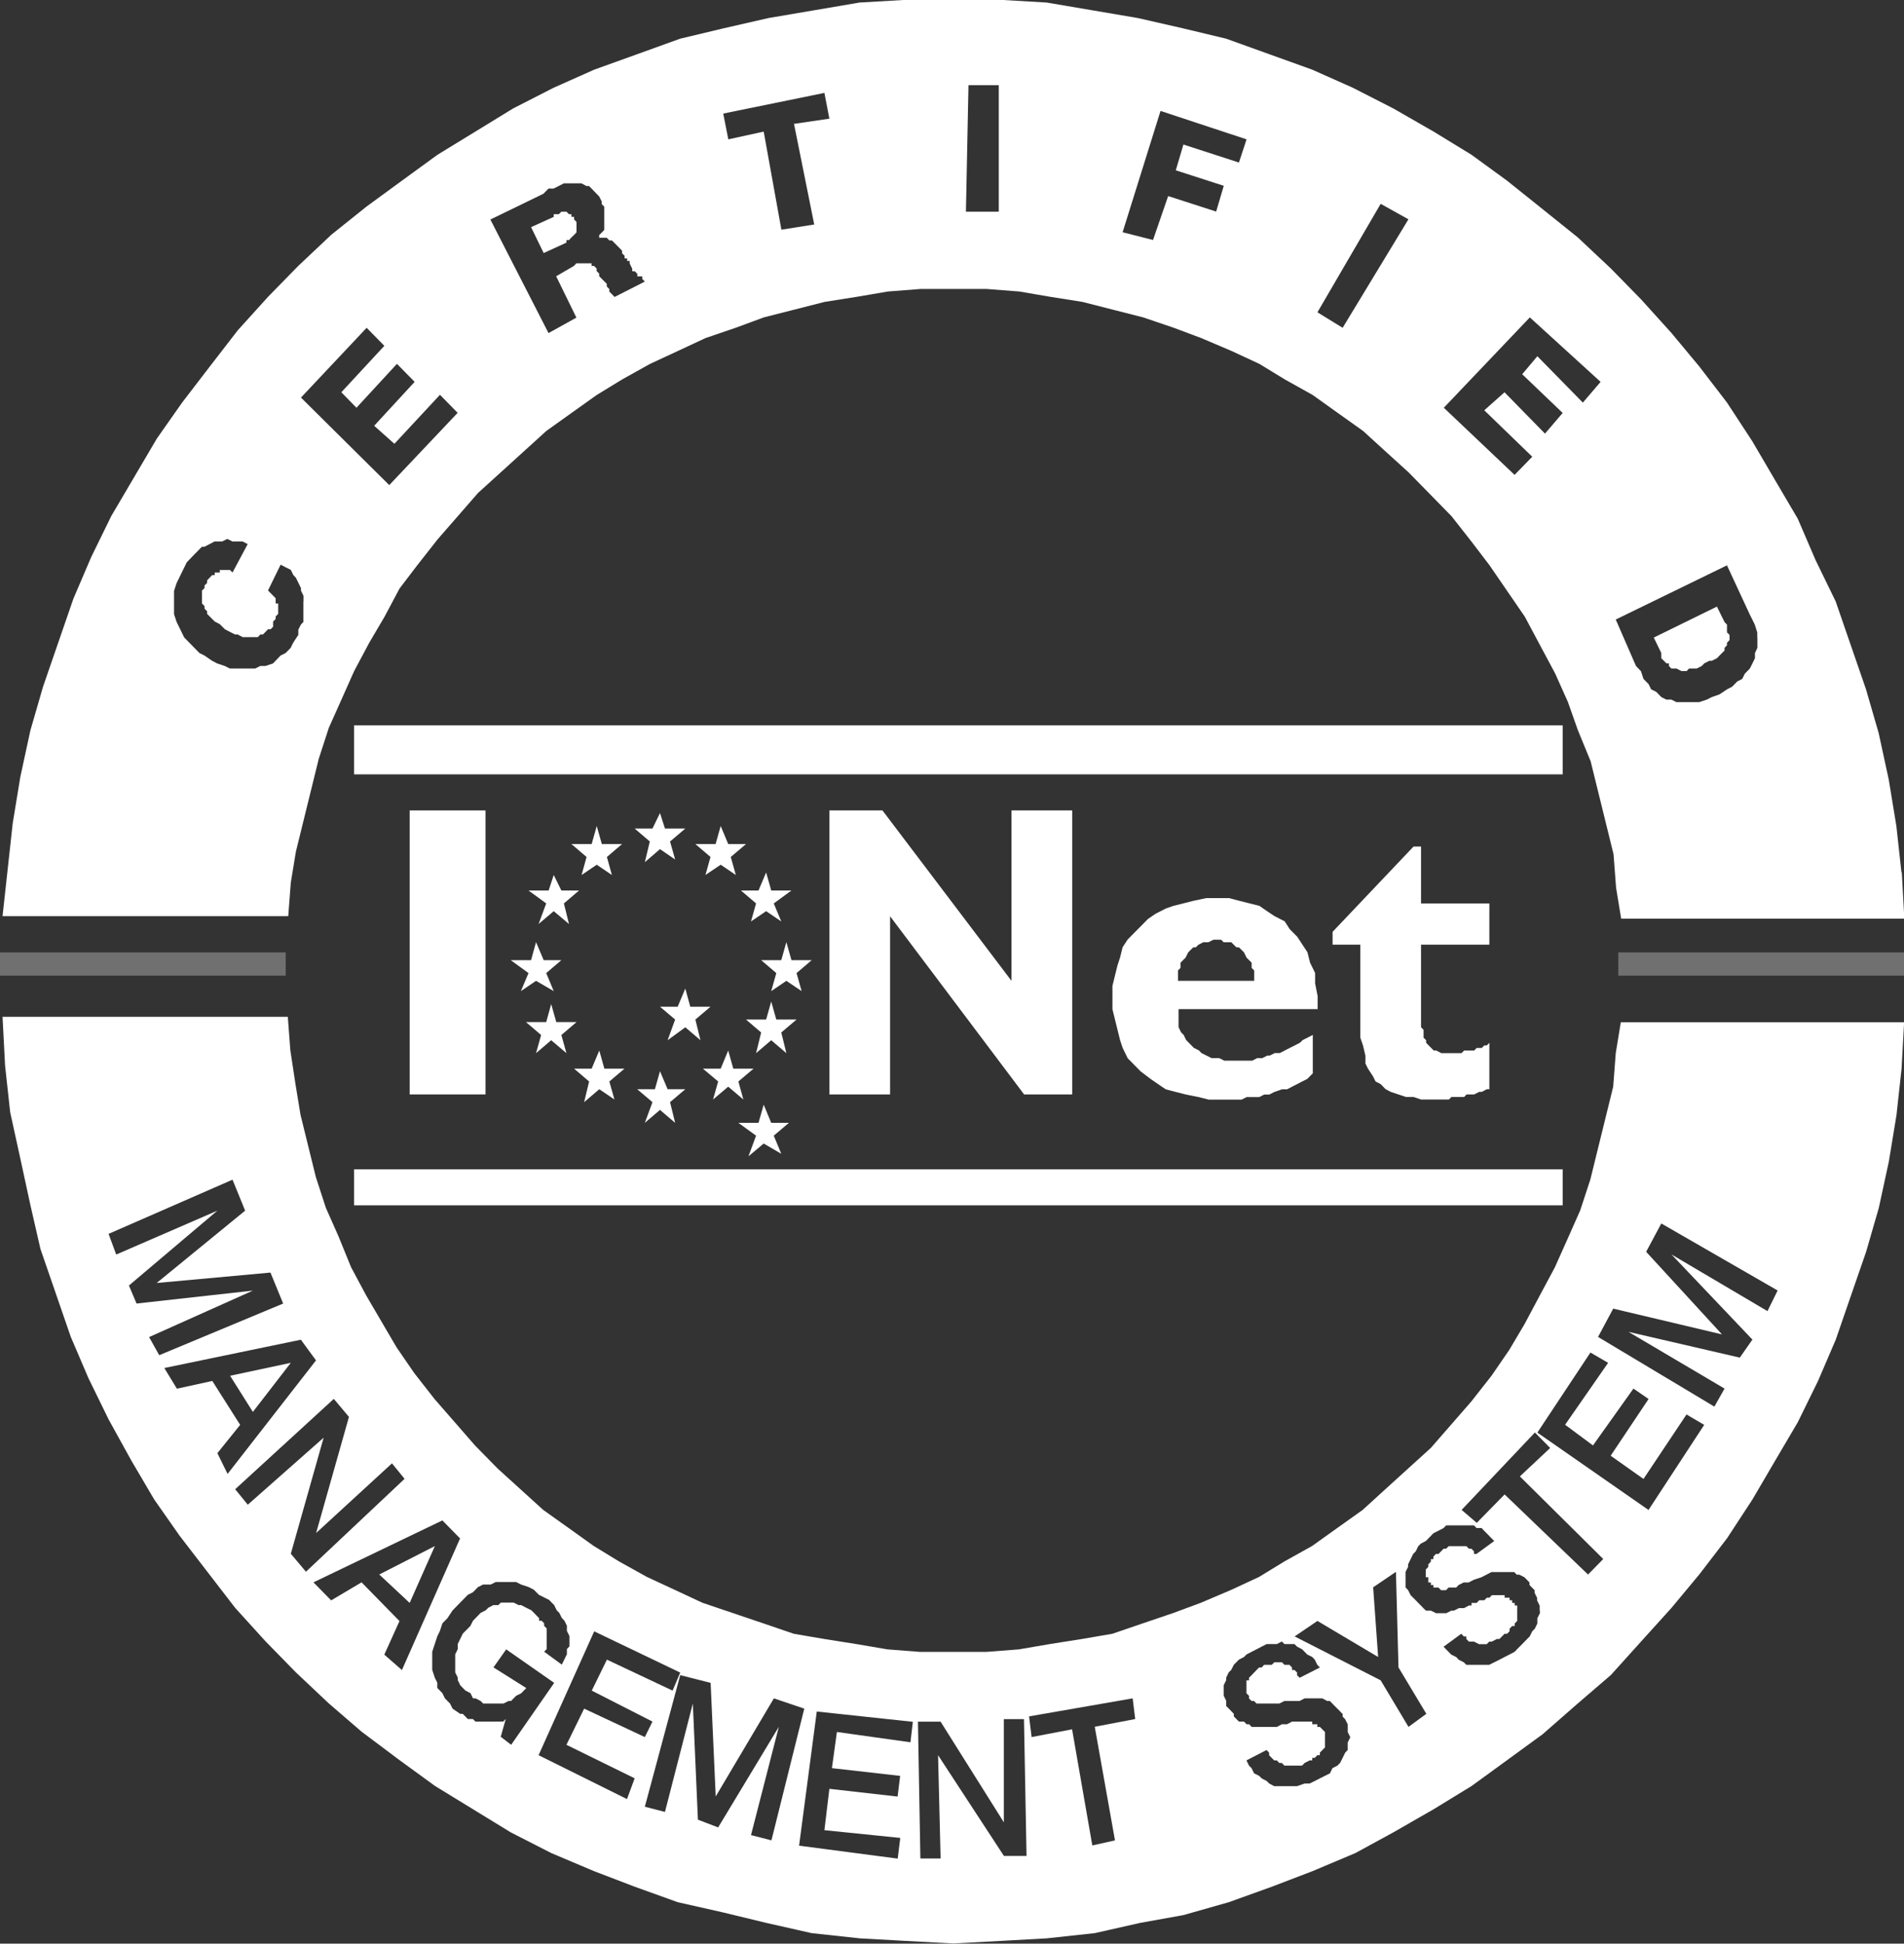 <svg xmlns="http://www.w3.org/2000/svg" viewBox="0 0 172.2 175.75"><rect x="0" y="0" width="172.2" height="175.75" fill="#333333" stroke="none"/><defs><style>      .cls-1, .cls-2 {        fill: #fff;        fill-rule: evenodd;      }      .cls-2 {        opacity: .3;      }    </style></defs><g><g id="Capa_1"><g><polygon class="cls-1" points="32.02 70.02 141.33 70.02 141.33 65.59 32.02 65.59 32.02 70.02 32.02 70.02"></polygon><polygon class="cls-1" points="32.02 108.99 141.33 108.99 141.33 105.73 32.02 105.73 32.02 108.99 32.02 108.99"></polygon><polygon class="cls-1" points="123.03 85.42 120.52 85.42 120.52 84.26 127.84 76.55 128.52 76.55 128.52 81.69 134.7 81.69 134.7 85.42 128.52 85.42 128.52 91.96 128.52 92.42 128.52 92.89 128.75 93.12 128.75 93.59 128.75 93.83 128.98 94.06 128.98 94.29 129.21 94.53 129.44 94.76 129.67 94.99 129.9 94.99 130.36 95.23 130.58 95.23 131.04 95.23 131.27 95.23 131.49 95.23 131.73 95.23 131.95 95.23 132.18 95.23 132.42 94.99 132.64 94.99 132.87 94.99 133.1 94.99 133.33 94.99 133.55 94.76 133.78 94.76 134.01 94.76 134.24 94.53 134.47 94.53 134.7 94.29 134.7 98.49 134.47 98.49 134.01 98.73 133.78 98.73 133.33 98.96 133.1 98.96 132.64 98.96 132.42 99.19 131.95 99.19 131.73 99.19 131.27 99.19 131.04 99.42 130.58 99.42 130.36 99.42 129.9 99.42 129.67 99.42 129.44 99.42 128.52 99.42 127.84 99.19 127.15 99.19 126.46 98.96 125.78 98.73 125.32 98.49 124.87 98.03 124.41 97.79 124.18 97.33 123.72 96.63 123.49 96.16 123.49 95.46 123.27 94.53 123.03 93.83 123.03 92.89 123.03 91.96 123.03 85.42 123.03 85.42"></polygon><path class="cls-1" d="M106.57,88.69h6.86v-.94l-.23-.23v-.47l-.23-.23-.23-.23-.23-.47-.23-.23-.23-.23h-.23l-.23-.23-.23-.23h-.69l-.23-.23h-.69l-.46.23h-.46l-.45.23-.23.23h-.23l-.23.23-.23.23-.23.47-.23.23-.23.23v.47l-.23.23v.94h0ZM118.69,97.09l-.46.47-.46.23-.46.24-.45.23-.46.24h-.46l-.69.24-.45.23h-.46l-.45.23h-1.14l-.46.23h-2.97l-.91-.23-1.15-.23-.91-.23-.92-.24-.69-.47-.68-.47-.92-.7-.46-.47-.69-.7-.46-.94-.23-.7-.23-.93-.23-.93-.23-.94v-2.1l.23-.94.23-.93.23-.7.23-.93.46-.7.69-.7.46-.46.69-.7.69-.47.92-.47.69-.24.92-.23.91-.23,1.14-.24h2.06l.91.24.91.23.92.23.68.47.69.46.92.47.45.7.69.7.46.7.46.7.23.93.46.94v.93l.23,1.17v1.17h-12.58v1.63l.23.47.23.23.23.47.23.23.46.47.46.23.23.24.46.23.46.23h.69l.46.23h2.52l.45-.23h.46l.45-.23h.23l.45-.23h.46l.46-.24.45-.23.46-.23.46-.24.23-.23.46-.23.46-.24v3.5h0Z"></path><polygon class="cls-1" points="80.5 82.85 80.5 98.96 75.01 98.96 75.01 73.28 79.81 73.28 91.48 88.69 91.48 73.28 96.97 73.28 96.97 98.96 92.62 98.96 80.5 82.85 80.5 82.85"></polygon><polygon class="cls-1" points="37.05 98.96 37.05 73.28 43.91 73.28 43.91 98.96 37.05 98.96 37.05 98.96"></polygon><polygon class="cls-1" points="48.71 83.55 49.4 81.69 47.8 80.52 49.62 80.52 50.08 79.12 50.77 80.52 52.37 80.52 51 81.69 51.46 83.55 50.08 82.39 48.71 83.55 48.71 83.55"></polygon><polygon class="cls-1" points="47.11 89.62 47.8 87.99 46.19 86.82 48.03 86.82 48.48 85.19 49.17 86.82 50.77 86.82 49.4 87.99 50.08 89.62 48.48 88.69 47.11 89.62 47.11 89.62"></polygon><polygon class="cls-1" points="48.48 95.23 48.94 93.59 47.57 92.42 49.4 92.42 49.85 90.79 50.31 92.42 52.14 92.42 50.77 93.59 51.23 95.23 49.85 94.06 48.48 95.23 48.48 95.23"></polygon><polygon class="cls-1" points="52.83 99.66 53.28 97.79 51.92 96.63 53.51 96.63 54.2 94.99 54.66 96.63 56.48 96.63 55.11 97.79 55.57 99.42 54.2 98.49 52.83 99.66 52.83 99.66"></polygon><polygon class="cls-1" points="58.32 101.53 59.01 99.66 57.63 98.49 59.23 98.49 59.69 96.86 60.38 98.49 61.98 98.49 60.6 99.66 61.06 101.53 59.69 100.36 58.32 101.53 58.32 101.53"></polygon><polygon class="cls-1" points="64.49 99.42 64.95 97.79 63.57 96.63 65.18 96.63 65.86 94.99 66.32 96.63 68.15 96.63 66.78 97.79 67.23 99.42 65.86 98.26 64.49 99.42 64.49 99.42"></polygon><polygon class="cls-1" points="68.38 95.23 68.84 93.36 67.47 92.19 69.29 92.19 69.75 90.56 70.21 92.19 72.04 92.19 70.66 93.36 71.12 95.23 69.75 94.06 68.38 95.23 68.38 95.23"></polygon><polygon class="cls-1" points="69.75 89.62 70.21 87.99 68.84 86.82 70.66 86.82 71.12 85.19 71.58 86.82 73.41 86.82 72.04 87.99 72.5 89.62 71.12 88.69 69.75 89.62 69.75 89.62"></polygon><polygon class="cls-1" points="67.92 83.32 68.38 81.69 67.01 80.52 68.6 80.52 69.29 78.89 69.75 80.52 71.58 80.52 69.98 81.69 70.66 83.32 69.29 82.39 67.92 83.32 67.92 83.32"></polygon><polygon class="cls-1" points="63.8 79.12 64.26 77.49 62.89 76.32 64.72 76.32 65.18 74.69 65.86 76.32 67.47 76.32 66.09 77.49 66.55 79.12 65.18 78.19 63.8 79.12 63.8 79.12"></polygon><polygon class="cls-1" points="58.32 77.96 58.77 76.09 57.4 74.92 59.01 74.92 59.69 73.52 60.14 74.92 61.98 74.92 60.6 76.09 61.06 77.72 59.69 76.78 58.32 77.96 58.32 77.96"></polygon><polygon class="cls-1" points="52.6 79.12 53.05 77.49 51.68 76.32 53.51 76.32 53.97 74.69 54.43 76.32 56.26 76.32 54.89 77.49 55.34 79.12 53.97 78.19 52.6 79.12 52.6 79.12"></polygon><polygon class="cls-1" points="60.38 94.06 61.06 92.19 59.69 91.03 61.29 91.03 61.98 89.39 62.43 91.03 64.26 91.03 62.89 92.19 63.35 94.06 61.98 92.89 60.38 94.06 60.38 94.06"></polygon><polygon class="cls-1" points="67.69 104.56 68.38 102.69 66.78 101.53 68.6 101.53 69.07 99.89 69.75 101.53 71.35 101.53 69.98 102.69 70.66 104.33 69.07 103.4 67.69 104.56 67.69 104.56"></polygon><g><polygon class="cls-1" points="51.92 19.61 51.68 19.61 51.68 19.37 51.46 19.37 51.23 19.14 51 19.14 50.77 19.14 50.54 19.37 50.31 19.37 50.08 19.37 50.08 19.61 48.03 20.54 49.17 22.88 51.23 21.94 51.23 21.71 51.46 21.71 51.68 21.47 51.92 21.24 52.14 21.01 52.14 20.77 52.14 20.54 52.14 20.31 52.14 20.07 51.92 19.84 51.92 19.61"></polygon><polygon class="cls-1" points="156.19 56.71 156.19 56.48 155.97 56.25 155.28 54.85 149.57 57.65 150.25 59.05 150.25 59.52 150.48 59.75 150.71 59.98 150.94 59.98 150.94 60.22 151.16 60.45 151.39 60.45 151.62 60.45 152.07 60.68 152.31 60.68 152.54 60.68 152.76 60.45 153.22 60.45 153.45 60.45 153.91 60.22 154.14 59.98 154.6 59.75 154.82 59.75 155.28 59.52 155.51 59.28 155.74 59.05 155.97 58.82 155.97 58.58 156.19 58.35 156.19 58.12 156.42 57.88 156.42 57.65 156.42 57.41 156.19 57.18 156.19 56.71"></polygon><path class="cls-1" d="M171.97,78.89l-.46-4.2-.69-4.2-.91-4.2-1.15-3.97-1.37-3.97-1.37-3.97-1.82-3.74-1.61-3.74-2.06-3.5-2.05-3.5-2.29-3.5-2.51-3.27-2.52-3.03-2.74-3.03-2.74-2.8-2.98-2.8-3.2-2.57-3.21-2.57-3.2-2.33-3.43-2.1-3.66-2.1-3.66-1.87-3.66-1.63-3.89-1.4-3.89-1.4-3.88-.93-4.12-.94-4.12-.7-4.12-.7-4.11-.24h-8.69l-4.12.24-4.11.7-4.12.7-4.11.94-3.89.93-3.88,1.4-3.89,1.4-3.66,1.63-3.66,1.87-3.43,2.1-3.43,2.1-3.2,2.33-3.2,2.34-3.2,2.56-2.97,2.8-2.74,2.8-2.74,3.03-2.52,3.26-2.51,3.27-2.29,3.26-2.06,3.5-2.06,3.5-1.83,3.74-1.6,3.74-1.37,3.97-1.37,3.97-1.15,3.97-.91,4.2-.69,4.2-.46,4.2-.46,4.2h25.84l.23-3.03.46-2.8.69-2.8.69-2.8.69-2.8.91-2.8,1.15-2.57,1.14-2.56,1.37-2.57,1.37-2.33,1.37-2.57,1.6-2.1,1.83-2.33,1.83-2.1,1.83-2.1,2.06-1.87,2.06-1.87,2.06-1.87,2.28-1.63,2.29-1.63,2.29-1.4,2.51-1.4,2.52-1.17,2.51-1.17,2.75-.94,2.52-.93,2.75-.7,2.75-.7,2.97-.47,2.75-.47,2.97-.23h5.95l2.97.23,2.74.47,2.97.47,2.74.7,2.75.7,2.74.93,2.51.94,2.75,1.17,2.52,1.17,2.29,1.4,2.51,1.4,2.28,1.63,2.29,1.63,2.05,1.87,2.06,1.87,2.06,2.1,1.83,1.87,1.83,2.33,1.6,2.1,1.6,2.33,1.6,2.33,1.37,2.57,1.37,2.56,1.15,2.57.91,2.57,1.15,2.8.69,2.8.69,2.8.69,2.8.23,3.03.46,2.8h25.61l-.23-4.2ZM27.44,54.38v1.86l-.23.24-.23.46v.47l-.46.7-.23.47-.46.47-.46.23-.45.47-.23.24-.69.23h-.46l-.46.23h-2.29l-.46-.23-.69-.23-.46-.24-.68-.47-.46-.23-.46-.47-.46-.47-.46-.47-.23-.47-.23-.47-.23-.47-.23-.7v-2.1l.23-.7.23-.47.23-.47.23-.47.23-.47.45-.47.23-.24.23-.23.46-.47h.23l.46-.24.46-.24h.69l.46-.23.46.23h.92l.46.24-1.37,2.57-.23-.23h-.92v.23h-.46v.23h-.23l-.23.24-.23.24v.23l-.23.23v.23l-.23.23v1.17l.23.24v.23l.23.23v.24l.23.23.23.23.23.23.46.24.23.23.23.23.46.24.46.23h.23l.46.24h1.37l.23-.24h.23l.23-.23.23-.24h.23l.23-.23v-.47l.23-.23v-.23l.23-.23v-.94h-.23v-.47l-.23-.24-.23-.23-.23-.24,1.14-2.33.46.24.46.23.23.47.23.24.23.47.23.47v.23l.23.47v.47ZM35.22,43.88l-8-7.93,5.94-6.31,1.6,1.63-3.89,4.2,1.37,1.4,3.66-3.97,1.6,1.63-3.66,3.97,1.83,1.63,4.12-4.43,1.6,1.63-6.18,6.53ZM55.57,26.84l-.23-.24-.23-.23v-.23l-.23-.23v-.24l-.23-.23-.23-.23-.23-.24v-.23l-.23-.23v-.23l-.23-.23h-.23v-.24h-1.37l-.23.24-1.6.93,1.83,3.74-2.52,1.4-5.26-10.27,4.8-2.33.46-.47h.46l.46-.23.46-.24h1.6l.45.24h.23l.23.23.23.24.23.24.23.23.23.46v.24l.23.23v2.1l-.23.24-.23.23v.24h.69l.23.24h.23l.23.23.23.23.23.23.23.24v.23l.23.23v.24h.23v.23h.23v.23l.23.47v.23h.23l.23.23v.23h.45v.24l.23.23-2.75,1.4ZM71.81,11.2l1.83,9.1-2.97.47-1.6-8.87-3.2.7-.46-2.33,9.15-1.87.45,2.33-3.2.47ZM90.33,19.14h-2.97l.23-11.44h2.74v11.44ZM112.06,14.7l-5.03-1.63-.69,2.33,4.34,1.4-.69,2.33-4.34-1.4-1.37,3.97-2.75-.7,3.43-10.97,7.78,2.57-.69,2.1ZM121.43,29.64l-2.28-1.4,5.72-9.81,2.51,1.4-5.95,9.81ZM143.16,36.41l-4.12-4.2-1.37,1.63,3.66,3.5-1.6,1.87-3.66-3.74-1.83,1.63,4.34,4.2-1.6,1.64-6.4-6.07,7.78-8.17,6.4,5.83-1.6,1.87ZM158.94,57.65v.93l-.22.47v.47l-.23.47-.23.46-.46.47-.23.47-.45.23-.46.47-.46.24-.69.46-.69.24-.45.23-.69.23h-2.06l-.46-.23h-.46l-.45-.23-.46-.47-.46-.23-.23-.47-.46-.47-.23-.7-.45-.47-1.83-4.2,10.06-4.9,2.06,4.44.23.46.23.47.22.7v.47Z"></path></g><g><polygon class="cls-1" points="37.05 144.94 39.33 139.8 34.3 142.37 37.05 144.94"></polygon><polygon class="cls-1" points="22.87 127.67 26.3 123.23 20.81 124.4 22.87 127.67"></polygon><path class="cls-1" d="M146.59,92.42l-.46,2.81-.23,3.03-.69,2.8-.69,2.8-.69,2.8-.92,2.8-1.14,2.57-1.15,2.57-1.37,2.56-1.37,2.57-1.38,2.33-1.6,2.33-1.83,2.33-1.83,2.1-1.83,2.1-2.06,1.87-2.06,1.87-2.05,1.87-2.29,1.63-2.28,1.63-2.51,1.4-2.29,1.4-2.52,1.17-2.75,1.17-2.51.93-2.74.93-2.75.94-2.74.47-2.97.47-2.74.47-2.97.23h-5.95l-2.97-.23-2.75-.47-2.97-.47-2.75-.47-2.75-.94-2.75-.93-2.75-.93-2.51-1.17-2.52-1.17-2.52-1.4-2.29-1.4-2.28-1.63-2.29-1.63-2.06-1.87-2.06-1.87-2.06-2.1-1.83-2.1-1.83-2.1-1.83-2.34-1.6-2.33-1.37-2.34-1.37-2.34-1.37-2.56-1.14-2.8-1.14-2.57-.91-2.8-.69-2.8-.69-2.8-.46-2.8-.46-3.03-.23-3.04H.23l.23,4.43.46,4.2.92,4.2.91,4.2.91,3.97,1.37,3.97,1.37,3.97,1.6,3.74,1.83,3.74,2.06,3.73,2.06,3.5,2.29,3.27,2.51,3.26,2.52,3.27,2.75,3.03,2.74,2.8,2.97,2.8,2.98,2.57,3.43,2.57,3.2,2.33,3.43,2.1,3.43,2.1,3.66,1.87,3.88,1.64,3.66,1.4,3.89,1.4,4.12.93,3.88.94,4.12.93,4.34.47,4.12.23,4.34.23,4.35-.23,4.11-.23,4.34-.47,4.12-.93,3.89-.7,4.12-1.17,3.89-1.4,3.66-1.4,3.89-1.64,3.43-1.87,3.66-2.1,3.43-2.1,3.2-2.33,3.21-2.34,3.2-2.8,2.98-2.56,2.74-3.04,2.74-3.03,2.52-3.03,2.51-3.27,2.29-3.5,2.05-3.5,2.06-3.5,1.83-3.73,1.6-3.73,1.37-3.97,1.37-3.96,1.15-3.97.91-4.2.69-4.2.46-4.2.23-4.2h-25.61ZM13.49,120.9l9.38-4.2-10.52,1.17-.69-1.63,8-6.77-9.15,3.97-.69-1.87,11.21-4.9,1.14,2.8-8,6.54,10.29-.94,1.15,2.8-11.21,4.67-.91-1.63ZM20.58,133.27l-.92-1.87,2.06-2.56-2.52-3.97-3.2.7-1.14-1.87,12.35-2.56,1.37,1.87-8,10.27ZM26.3,140.5l2.97-10.5-6.86,6.06-1.14-1.4,8.92-8.17,1.37,1.63-2.97,10.5,6.86-6.3,1.14,1.4-8.92,8.4-1.37-1.63ZM34.76,149.61l1.37-3.03-3.43-3.5-2.75,1.63-1.6-1.63,11.66-5.6,1.6,1.63-5.26,11.9-1.6-1.4ZM45.28,157.07l.46-1.63-.23.23h-2.51l-.23-.23h-.46l-.23-.24-.23-.23h-.23l-.69-.47-.23-.46-.46-.47-.23-.47-.46-.47v-.47l-.23-.47-.23-.7v-1.63l.23-.7.23-.7.23-.47.23-.7.46-.47.46-.7.46-.47.46-.47.46-.47.46-.23.46-.47.46-.23h.69l.46-.23h1.83l.46.23.69.23.46.24.46.46.46.23.46.23.46.47.23.47.23.23.23.46.23.24.23.46v.47l.23.47v.93l-.23.24v.47l-.23.47-.23.47-1.6-1.17.23-.23v-1.87l-.23-.24v-.23l-.23-.23h-.23v-.24l-.23-.23-.23-.24-.23-.23-.46-.23-.46-.24h-.23l-.46-.23h-1.15l-.23.23h-.46l-.45.24-.23.23-.46.23-.23.24-.46.47-.23.46-.23.24-.46.46-.23.47-.23.47v.47l-.23.47v1.63l.23.47v.23l.23.47.23.24.23.23.46.24.23.47h.23l.46.24.23.23h1.83l.46-.23h.23l.23-.24.23-.23.46-.23.23-.24.23-.23-2.97-1.87,1.15-1.63,4.34,3.03-3.89,5.6-.91-.7ZM56.71,162.68l-8-3.97,5.03-11.2,7.78,3.73-.69,1.63-5.94-2.8-1.37,2.8,5.49,2.8-.69,1.4-5.49-2.57-1.6,3.27,6.17,3.03-.69,1.87ZM67.92,165.94l2.52-9.8-5.49,9.1-1.83-.7-.46-10.5-2.52,9.8-1.82-.47,3.2-11.9,2.75.7.46,10.27,5.26-8.87,2.75.93-2.97,11.91-1.83-.47ZM82.33,157.54l-6.64-.93-.45,3.27,6.17.7-.23,1.87-6.17-.7-.45,3.74,6.86.7-.23,1.87-8.92-1.17,1.6-12.13,8.69.93-.22,1.87ZM90.79,167.81l-5.95-9.1.23,9.34h-1.83l-.22-12.37h2.05l5.72,9.1v-9.33h1.82l.23,12.37h-2.06ZM100.85,166.41l-2.06.46-1.83-10.5-3.66.7-.23-1.87,9.37-1.63.23,1.87-3.66.7,1.83,10.27ZM121.89,157.54v.7l-.23.24-.23.47-.23.46-.24.24-.45.23-.23.47-.46.23-.46.23-.45.23-.46.23h-.46l-.69.24h-2.06l-.45-.24-.23-.23-.45-.23-.23-.23-.46-.23-.23-.47-.23-.23-.23-.47,1.82-.94.23.24v.23l.23.24.23.23h.23l.23.23h.23l.23.24h1.6l.23-.24.46-.23h.23v-.23h.23l.23-.24h.23v-.23l.23-.24.23-.23v-1.4l-.23-.23-.23-.23h-.23v-.24h-.46v-.24h-1.82l-.46.24h-.46l-.45.24h-2.29l-.23-.24h-.23l-.23-.24h-.46l-.23-.23-.23-.24v-.23l-.23-.24-.23-.24-.23-.23v-.47l-.23-.47v-.93l.23-.47v-.23l.23-.47.23-.23.23-.46.23-.23.23-.23.46-.24.23-.23.46-.24.45-.23.46-.24.45-.23h.92l.45-.23.23.23h.91l.23.23.46.24.23.23.23.24.46.23.23.24.23.47.23.24-1.83.93-.23-.23v-.24l-.23-.23h-.23v-.23l-.23-.24h-.45l-.23-.23h-.69l-.23.23h-.69l-.23.24h-.23l-.23.23-.22.23-.23.24-.23.23v.23h-.23v1.17l.23.23v.23l.23.24h.23l.22.23h2.06l.46-.23h1.37l.46-.24h1.6l.45.24h.23l.23.23.23.24.23.23.24.24.23.24v.23l.23.24.23.46v.7l.23.47-.23.47ZM127.38,156.14l-2.51-4.2-7.78-3.97,2.06-1.4,5.49,3.26-.45-6.3,2.06-1.4.23,8.64,2.52,4.2-1.6,1.17ZM139.27,145.64v.23l-.23.46v.47l-.23.47-.23.23-.23.47-.23.23-.46.47-.23.23-.46.47-.46.24-.45.23-.46.24-.46.23-.46.23h-2.06l-.23-.23-.46-.23-.22-.24-.46-.23-.46-.47-.23-.24,1.6-1.17.23.24h.23v.23l.23.24h.46l.46.23h.69l.23-.23h.23l.46-.24h.23l.23-.23.23-.24h.23l.23-.23v-.23l.23-.24h.23v-.23l.23-.23v-1.4h-.23v-.23h-.23v-.24h-.23v-.23h-.45v-.23h-1.15l-.23.23h-.23l-.23.23h-.46l-.23.24h-.46v.23h-.23l-.45.24h-.46l-.46.23h-.23l-.46.23h-.92l-.46-.23h-.45l-.24-.23-.23-.24-.23-.23-.23-.24-.23-.23-.23-.23-.23-.46-.23-.24v-1.4l.23-.46v-.23l.23-.47.23-.47.23-.23.23-.47.23-.23.46-.24.45-.46.23-.24.46-.23.46-.24.23-.24h2.52l.23.24h.46l.22.24.23.23.46.47.23.23-1.6,1.17h-.23v-.23l-.23-.24h-.23l-.23-.23h-1.6l-.23.23h-.23l-.23.24-.23.23h-.23l-.23.24v.23h-.23v.23l-.23.24v.23l-.23.24v.7h.23v.47h.23v.23h.23v.23h.46l.23.24h.45l.23-.24h.69l.22-.23.46-.23h.45l.46-.24.69-.23.45-.23.46-.24h2.06l.23.24h.24l.45.23.23.23.23.24v.23l.46.47v.23l.23.47v.23l.23.47v.47ZM143.62,142.37l-7.54-7.24-2.52,2.57-1.37-1.17,6.63-7,1.38,1.4-2.74,2.57,7.54,7.47-1.37,1.4ZM149.1,136.54l-10.06-7,4.8-7.24,1.6.93-3.89,5.6,2.52,1.87,3.66-5.14,1.37.94-3.43,5.13,2.97,2.1,3.89-5.83,1.6.94-5.04,7.7ZM159.86,118.56l-8.69-5.13,7.32,7.7-1.14,1.63-10.07-2.33,8.69,5.13-.92,1.63-10.52-6.3,1.37-2.56,9.84,2.33-6.86-7.47,1.37-2.56,10.52,6.06-.92,1.87Z"></path></g><polygon class="cls-2" points="0 88.22 25.84 88.22 25.84 86.12 0 86.12 0 88.22 0 88.22"></polygon><polygon class="cls-2" points="146.36 88.22 172.2 88.22 172.2 86.12 146.36 86.12 146.36 88.22 146.36 88.22"></polygon></g></g></g></svg>